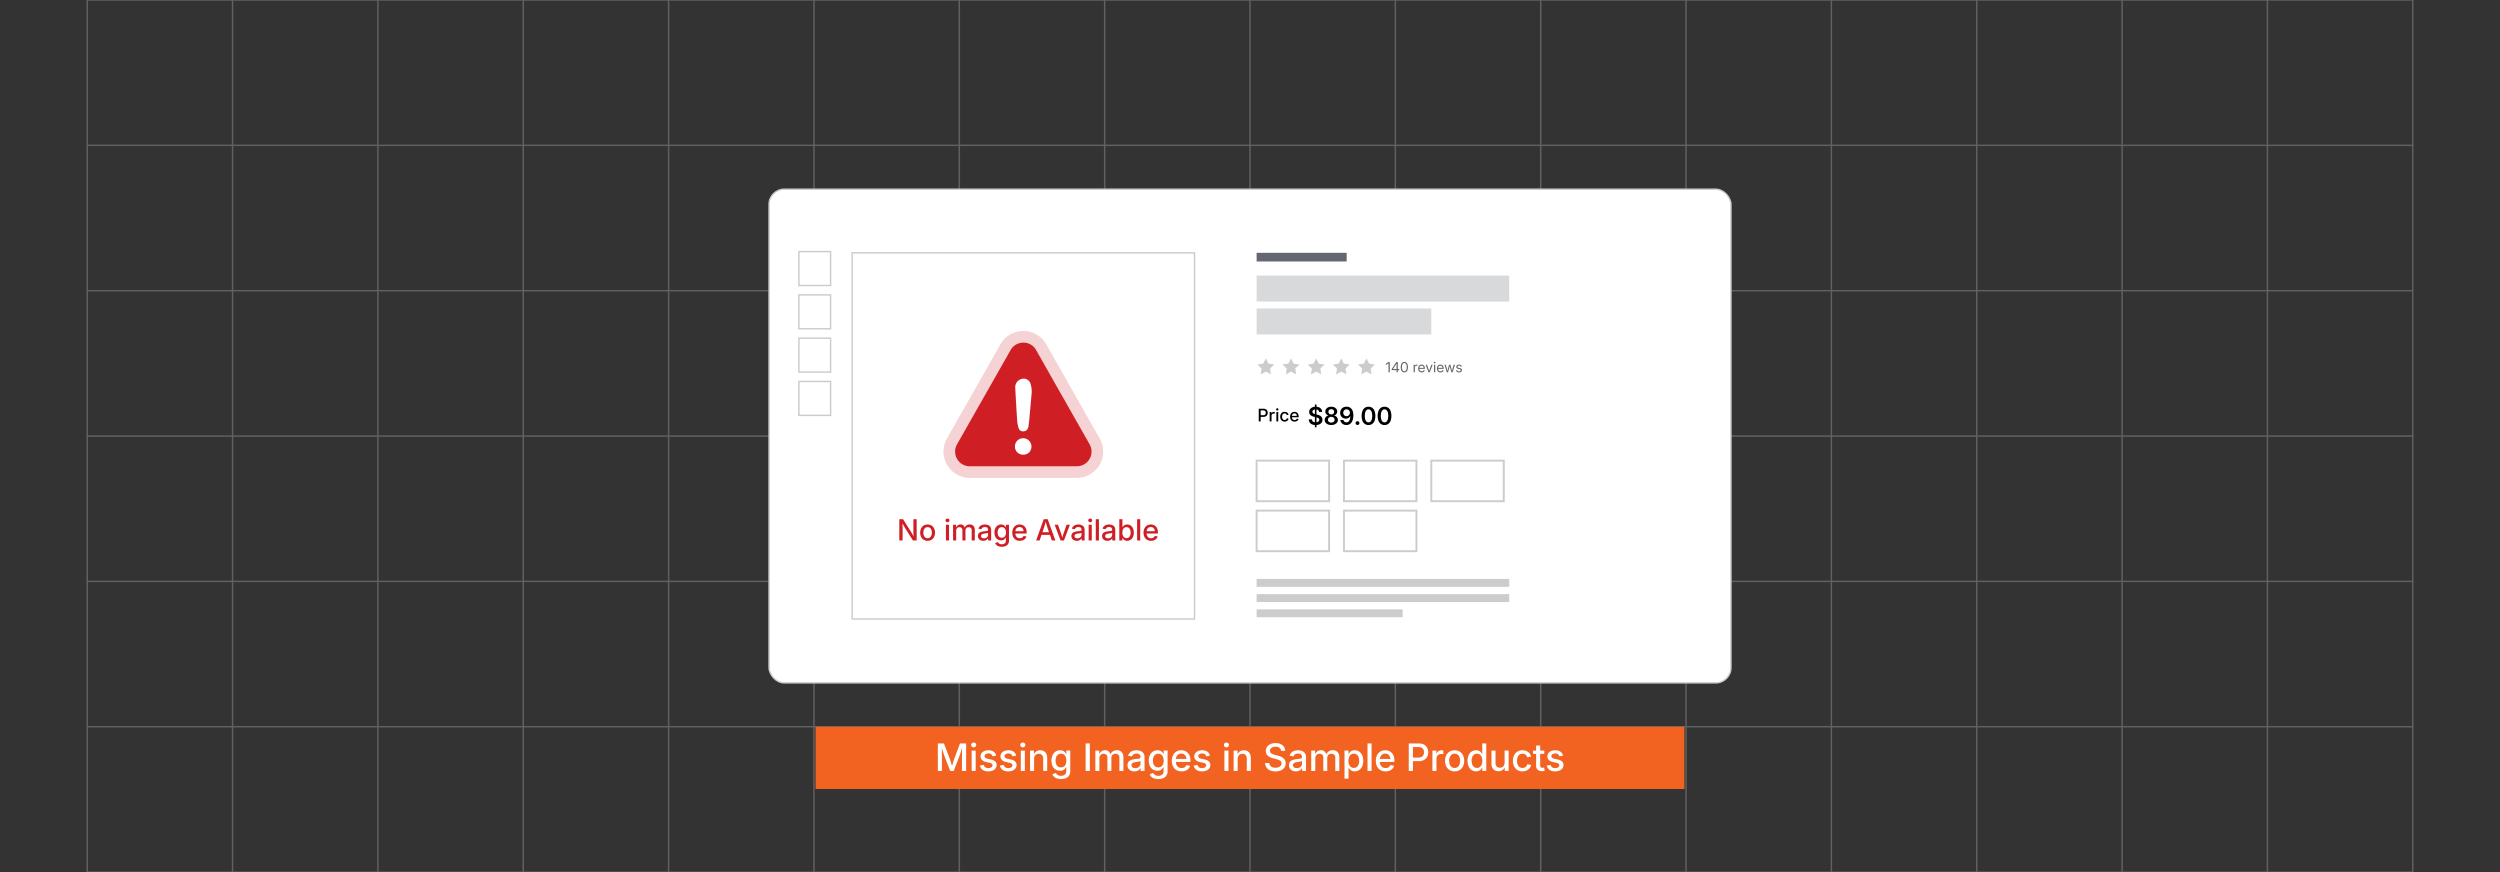 <svg id="Layer_1" data-name="Layer 1" xmlns="http://www.w3.org/2000/svg" viewBox="0 0 860 300"><rect x="0" y="0" width="860" height="300" fill="#333333" stroke="none"/><g opacity="0.3"><polyline points="30 300 30 250 30 200 30 150 30 100 30 50 30 0" fill="none" stroke="#ccc" stroke-linecap="round" stroke-miterlimit="10" stroke-width="0.5"/><polyline points="80 0 80 50 80 100 80 150 80 200 80 250 80 300" fill="none" stroke="#ccc" stroke-linecap="round" stroke-miterlimit="10" stroke-width="0.5"/><polyline points="130 0 130 50 130 100 130 150 130 200 130 250 130 300" fill="none" stroke="#ccc" stroke-linecap="round" stroke-miterlimit="10" stroke-width="0.5"/><polyline points="180 0 180 50 180 100 180 150 180 200 180 250 180 300" fill="none" stroke="#ccc" stroke-linecap="round" stroke-miterlimit="10" stroke-width="0.5"/><polyline points="230 0 230 50 230 100 230 150 230 200 230 250 230 300" fill="none" stroke="#ccc" stroke-linecap="round" stroke-miterlimit="10" stroke-width="0.5"/><polyline points="280 0 280 50 280 100 280 150 280 200 280 250 280 300" fill="none" stroke="#ccc" stroke-linecap="round" stroke-miterlimit="10" stroke-width="0.5"/><polyline points="330 0 330 50 330 100 330 150 330 200 330 250 330 300" fill="none" stroke="#ccc" stroke-linecap="round" stroke-miterlimit="10" stroke-width="0.5"/><polyline points="380 0 380 50 380 100 380 150 380 200 380 250 380 300" fill="none" stroke="#ccc" stroke-linecap="round" stroke-miterlimit="10" stroke-width="0.5"/><polyline points="430 0 430 50 430 100 430 150 430 200 430 250 430 300" fill="none" stroke="#ccc" stroke-linecap="round" stroke-miterlimit="10" stroke-width="0.5"/><polyline points="480 0 480 50 480 100 480 150 480 200 480 250 480 300" fill="none" stroke="#ccc" stroke-linecap="round" stroke-miterlimit="10" stroke-width="0.5"/><polyline points="530 0 530 50 530 100 530 150 530 200 530 250 530 300" fill="none" stroke="#ccc" stroke-linecap="round" stroke-miterlimit="10" stroke-width="0.5"/><polyline points="580 0 580 50 580 100 580 150 580 200 580 250 580 300" fill="none" stroke="#ccc" stroke-linecap="round" stroke-miterlimit="10" stroke-width="0.5"/><polyline points="630 0 630 50 630 100 630 150 630 200 630 250 630 300" fill="none" stroke="#ccc" stroke-linecap="round" stroke-miterlimit="10" stroke-width="0.5"/><polyline points="680 0 680 50 680 100 680 150 680 200 680 250 680 300" fill="none" stroke="#ccc" stroke-linecap="round" stroke-miterlimit="10" stroke-width="0.5"/><polyline points="730 0 730 50 730 100 730 150 730 200 730 250 730 300" fill="none" stroke="#ccc" stroke-linecap="round" stroke-miterlimit="10" stroke-width="0.5"/><polyline points="780 0 780 50 780 100 780 150 780 200 780 250 780 300" fill="none" stroke="#ccc" stroke-linecap="round" stroke-miterlimit="10" stroke-width="0.5"/><polyline points="830 300 830 250 830 200 830 150 830 100 830 50 830 0" fill="none" stroke="#ccc" stroke-linecap="round" stroke-miterlimit="10" stroke-width="0.5"/><polyline points="830 300 780 300 730 300 680 300 630 300 580 300 530 300 480 300 430 300 380 300 330 300 280 300 230 300 180 300 130 300 80 300 30 300" fill="none" stroke="#ccc" stroke-linecap="round" stroke-miterlimit="10" stroke-width="0.5"/><polyline points="30 250 80 250 130 250 180 250 230 250 280 250 330 250 380 250 430 250 480 250 530 250 580 250 630 250 680 250 730 250 780 250 830 250" fill="none" stroke="#ccc" stroke-linecap="round" stroke-miterlimit="10" stroke-width="0.5"/><polyline points="30 200 80 200 130 200 180 200 230 200 280 200 330 200 380 200 430 200 480 200 530 200 580 200 630 200 680 200 730 200 780 200 830 200" fill="none" stroke="#ccc" stroke-linecap="round" stroke-miterlimit="10" stroke-width="0.5"/><polyline points="30 150 80 150 130 150 180 150 230 150 280 150 330 150 380 150 430 150 480 150 530 150 580 150 630 150 680 150 730 150 780 150 830 150" fill="none" stroke="#ccc" stroke-linecap="round" stroke-miterlimit="10" stroke-width="0.5"/><polyline points="30 100 80 100 130 100 180 100 230 100 280 100 330 100 380 100 430 100 480 100 530 100 580 100 630 100 680 100 730 100 780 100 830 100" fill="none" stroke="#ccc" stroke-linecap="round" stroke-miterlimit="10" stroke-width="0.5"/><polyline points="30 50 80 50 130 50 180 50 230 50 280 50 330 50 380 50 430 50 480 50 530 50 580 50 630 50 680 50 730 50 780 50 830 50" fill="none" stroke="#ccc" stroke-linecap="round" stroke-miterlimit="10" stroke-width="0.5"/><polyline points="830 0 780 0 730 0 680 0 630 0 580 0 530 0 480 0 430 0 380 0 330 0 280 0 230 0 180 0 130 0 80 0 30 0" fill="none" stroke="#ccc" stroke-linecap="round" stroke-miterlimit="10" stroke-width="0.5"/></g><rect x="264.555" y="65.086" width="330.89" height="169.829" rx="5.259" fill="#fff" stroke="#ccc" stroke-miterlimit="10" stroke-width="0.5"/><rect x="293.128" y="86.971" width="117.787" height="125.957" fill="#fff" stroke="#ccc" stroke-miterlimit="10" stroke-width="0.5"/><rect x="274.819" y="86.545" width="10.904" height="11.661" fill="#fff" stroke="#ccc" stroke-miterlimit="10" stroke-width="0.5"/><rect x="274.819" y="101.439" width="10.904" height="11.661" fill="#fff" stroke="#ccc" stroke-miterlimit="10" stroke-width="0.5"/><rect x="274.819" y="116.332" width="10.904" height="11.661" fill="#fff" stroke="#ccc" stroke-miterlimit="10" stroke-width="0.5"/><rect x="274.819" y="131.226" width="10.904" height="11.661" fill="#fff" stroke="#ccc" stroke-miterlimit="10" stroke-width="0.5"/><rect x="432.277" y="86.971" width="30.979" height="2.979" fill="#636772"/><rect x="432.277" y="94.8" width="86.894" height="8.936" fill="#d8d9db"/><rect x="432.277" y="199.141" width="86.894" height="2.723" fill="#ccc"/><rect x="432.277" y="204.375" width="86.894" height="2.723" fill="#ccc"/><rect x="432.277" y="209.609" width="50.213" height="2.723" fill="#ccc"/><rect x="432.277" y="158.46" width="24.936" height="13.957" fill="#fff" stroke="#ccc" stroke-miterlimit="10" stroke-width="0.669"/><rect x="432.277" y="175.651" width="24.936" height="13.957" fill="#fff" stroke="#ccc" stroke-miterlimit="10" stroke-width="0.669"/><rect x="462.319" y="158.46" width="24.936" height="13.957" fill="#fff" stroke="#ccc" stroke-miterlimit="10" stroke-width="0.669"/><rect x="462.319" y="175.651" width="24.936" height="13.957" fill="#fff" stroke="#ccc" stroke-miterlimit="10" stroke-width="0.669"/><rect x="492.362" y="158.46" width="24.936" height="13.957" fill="#fff" stroke="#ccc" stroke-miterlimit="10" stroke-width="0.669"/><rect x="432.277" y="106.119" width="60.085" height="8.936" fill="#d8d9db"/><polygon points="435.447 123.268 436.344 125.086 438.35 125.377 436.898 126.792 437.241 128.79 435.447 127.846 433.653 128.79 433.995 126.792 432.544 125.377 434.55 125.086 435.447 123.268" fill="#ccc"/><polygon points="444.096 123.268 444.993 125.086 446.998 125.377 445.547 126.792 445.89 128.79 444.096 127.846 442.302 128.79 442.644 126.792 441.193 125.377 443.199 125.086 444.096 123.268" fill="#ccc"/><polygon points="452.745 123.268 453.642 125.086 455.647 125.377 454.196 126.792 454.539 128.79 452.745 127.846 450.951 128.79 451.293 126.792 449.842 125.377 451.848 125.086 452.745 123.268" fill="#ccc"/><polygon points="461.394 123.268 462.291 125.086 464.296 125.377 462.845 126.792 463.188 128.79 461.394 127.846 459.6 128.79 459.942 126.792 458.491 125.377 460.497 125.086 461.394 123.268" fill="#ccc"/><polygon points="470.043 123.268 470.94 125.086 472.945 125.377 471.494 126.792 471.837 128.79 470.043 127.846 468.249 128.79 468.591 126.792 467.14 125.377 469.146 125.086 470.043 123.268" fill="#ccc"/><path d="M433.007,144.962v-4.369h1.578a1.742,1.742,0,0,1,.835.182,1.22,1.22,0,0,1,.509.5,1.607,1.607,0,0,1-.001,1.448,1.228,1.228,0,0,1-.512.501,1.736,1.736,0,0,1-.84.184h-1.111v-.568h1.059a1.076,1.076,0,0,0,.514-.107.679.679,0,0,0,.298-.297.956.956,0,0,0,.097-.438.934.934,0,0,0-.097-.434.678.678,0,0,0-.299-.293,1.11,1.11,0,0,0-.516-.105h-.845v3.797Z"/><path d="M436.769,144.962v-3.237h.619v.519h.029a.803.803,0,0,1,.307-.413.863.863,0,0,1,.505-.149c.043,0,.09.002.14.004.05.004.092.007.125.011v.607c-.024-.006-.068-.012-.134-.02a1.729,1.729,0,0,0-.204-.012.794.794,0,0,0-.381.09.668.668,0,0,0-.267.257.758.758,0,0,0-.097.389v1.956Z"/><path d="M439.391,141.218a.396.396,0,0,1-.285-.113.363.363,0,0,1-.117-.272.359.359,0,0,1,.117-.272.425.425,0,0,1,.569,0,.36.36,0,0,1,.117.272.364.364,0,0,1-.117.272A.395.395,0,0,1,439.391,141.218Zm-.323,3.744v-3.237h.643v3.237Z"/><path d="M441.902,145.028a1.492,1.492,0,0,1-.796-.209,1.422,1.422,0,0,1-.53-.586,2.133,2.133,0,0,1,0-1.758,1.409,1.409,0,0,1,.53-.588,1.484,1.484,0,0,1,.796-.21,1.627,1.627,0,0,1,.487.069,1.323,1.323,0,0,1,.406.199,1.179,1.179,0,0,1,.302.316,1.276,1.276,0,0,1,.174.418l-.612.114a.753.753,0,0,0-.096-.235.72.72,0,0,0-.161-.182.697.697,0,0,0-.22-.117.873.873,0,0,0-.274-.041.762.762,0,0,0-.483.151.909.909,0,0,0-.29.407,1.636,1.636,0,0,0-.097.579,1.595,1.595,0,0,0,.097.571.899.899,0,0,0,.289.406.754.754,0,0,0,.484.151.902.902,0,0,0,.279-.042.701.701,0,0,0,.221-.121.682.682,0,0,0,.161-.188.858.858,0,0,0,.099-.242l.609.111a1.222,1.222,0,0,1-.173.426,1.266,1.266,0,0,1-.303.322,1.337,1.337,0,0,1-.408.205A1.649,1.649,0,0,1,441.902,145.028Z"/><path d="M445.339,145.028a1.573,1.573,0,0,1-.826-.207,1.383,1.383,0,0,1-.532-.584,1.951,1.951,0,0,1-.187-.877,1.981,1.981,0,0,1,.185-.875,1.395,1.395,0,0,1,1.308-.808,1.592,1.592,0,0,1,.556.097,1.312,1.312,0,0,1,.467.297,1.413,1.413,0,0,1,.32.511,2.072,2.072,0,0,1,.118.734v.218h-2.613v-.481h2.281l-.293.155a1.35,1.35,0,0,0-.096-.523.778.778,0,0,0-.281-.353.792.792,0,0,0-.456-.125.806.806,0,0,0-.461.129.836.836,0,0,0-.295.342,1.097,1.097,0,0,0-.102.478v.314a1.261,1.261,0,0,0,.112.557.811.811,0,0,0,.32.353.94.94,0,0,0,.481.121.953.953,0,0,0,.335-.055.658.658,0,0,0,.413-.417l.605.111a1.108,1.108,0,0,1-.262.464,1.254,1.254,0,0,1-.468.312A1.687,1.687,0,0,1,445.339,145.028Z"/><path d="M478.08,124.552v3.514h-.435v-3.094h-.018l-.857.62V125.12l.79-.568Z" fill="#666"/><path d="M478.735,127.321V126.96l1.568-2.408h.269v.543h-.175l-1.184,1.812v.025h2.12v.39Zm1.683.744v-.852l.002-.172v-2.49h.423v3.514Z" fill="#666"/><path d="M483.091,128.115a1.06,1.06,0,0,1-.668-.214,1.346,1.346,0,0,1-.426-.619,3.253,3.253,0,0,1,0-1.943,1.357,1.357,0,0,1,.427-.619,1.137,1.137,0,0,1,1.336,0,1.342,1.342,0,0,1,.427.619,3.274,3.274,0,0,1,0,1.943,1.336,1.336,0,0,1-.424.619A1.069,1.069,0,0,1,483.091,128.115Zm0-.39a.628.628,0,0,0,.442-.168,1.063,1.063,0,0,0,.279-.484,2.627,2.627,0,0,0,.097-.762,2.658,2.658,0,0,0-.097-.767,1.075,1.075,0,0,0-.279-.487.662.662,0,0,0-.884.002,1.077,1.077,0,0,0-.28.486,3.067,3.067,0,0,0,0,1.527,1.065,1.065,0,0,0,.28.484A.626.626,0,0,0,483.091,127.725Z" fill="#666"/><path d="M486.287,128.065v-2.603h.403v.401h.024a.646.646,0,0,1,.252-.318.718.718,0,0,1,.413-.12c.033,0,.069,0,.11.002l.095.005v.422c-.013-.003-.044-.008-.093-.015a1.363,1.363,0,0,0-.159-.009.683.683,0,0,0-.32.075.559.559,0,0,0-.224.213.615.615,0,0,0-.081.322v1.625Z" fill="#666"/><path d="M489.062,128.122a1.21,1.21,0,0,1-.65-.17,1.111,1.111,0,0,1-.42-.471,1.589,1.589,0,0,1-.146-.701,1.633,1.633,0,0,1,.145-.705,1.138,1.138,0,0,1,.41-.478,1.105,1.105,0,0,1,.617-.172,1.238,1.238,0,0,1,.427.074,1.002,1.002,0,0,1,.367.233,1.121,1.121,0,0,1,.258.409,1.697,1.697,0,0,1,.094.597v.163h-2.047v-.354h1.818l-.191.128a1.16,1.16,0,0,0-.083-.455.694.694,0,0,0-.246-.31.68.68,0,0,0-.396-.112.706.706,0,0,0-.402.113.738.738,0,0,0-.259.301.946.946,0,0,0-.089.411v.223a1.117,1.117,0,0,0,.098.488.702.702,0,0,0,.278.309.819.819,0,0,0,.421.105.841.841,0,0,0,.289-.047.6.6,0,0,0,.22-.139.589.589,0,0,0,.14-.227l.408.09a.91.91,0,0,1-.205.363,1.001,1.001,0,0,1-.364.246A1.301,1.301,0,0,1,489.062,128.122Z" fill="#666"/><path d="M491.399,128.065l-.995-2.603h.458l.557,1.535q.085.228.146.457c.04.151.083.299.127.441h-.142q.066-.214.129-.441c.041-.152.09-.305.144-.457l.555-1.535h.455l-.995,2.603Z" fill="#666"/><path d="M493.516,125.018a.284.284,0,0,1-.204-.082.271.271,0,0,1,0-.396.287.287,0,0,1,.204-.081.292.292,0,0,1,.206.081.271.271,0,0,1,0,.396A.288.288,0,0,1,493.516,125.018Zm-.21,3.047v-2.603h.42v2.603Z" fill="#666"/><path d="M495.527,128.122a1.21,1.21,0,0,1-.65-.17,1.111,1.111,0,0,1-.42-.471,1.591,1.591,0,0,1-.146-.701,1.633,1.633,0,0,1,.146-.705,1.137,1.137,0,0,1,.41-.478,1.105,1.105,0,0,1,.617-.172,1.239,1.239,0,0,1,.427.074,1.002,1.002,0,0,1,.367.233,1.121,1.121,0,0,1,.258.409,1.697,1.697,0,0,1,.094.597v.163H494.582v-.354H496.4l-.191.128a1.162,1.162,0,0,0-.083-.455.694.694,0,0,0-.246-.31.681.681,0,0,0-.397-.112.705.705,0,0,0-.402.113.738.738,0,0,0-.259.301.944.944,0,0,0-.089.411v.223a1.115,1.115,0,0,0,.098.488.702.702,0,0,0,.278.309.819.819,0,0,0,.421.105.841.841,0,0,0,.289-.047.601.601,0,0,0,.22-.139.588.588,0,0,0,.14-.227l.408.09a.909.909,0,0,1-.205.363,1.001,1.001,0,0,1-.364.246A1.301,1.301,0,0,1,495.527,128.122Z" fill="#666"/><path d="M497.699,128.065l-.795-2.603h.443l.321,1.137q.066.24.14.532t.145.64h-.068q.07-.337.143-.628t.141-.544l.316-1.137h.441l.311,1.137q.066.246.138.537c.048.193.095.406.141.635h-.073q.075-.341.148-.631t.144-.541l.321-1.137h.443l-.795,2.603h-.422l-.338-1.179c-.034-.12-.067-.241-.1-.364s-.064-.25-.096-.379-.064-.26-.097-.391h.099c-.031.13-.064.26-.096.39s-.065.257-.097.381-.065.245-.1.363l-.34,1.179Z" fill="#666"/><path d="M501.888,128.122a1.353,1.353,0,0,1-.481-.081.848.848,0,0,1-.349-.241.807.807,0,0,1-.177-.397l.4-.076a.508.508,0,0,0,.204.324.691.691,0,0,0,.397.105.721.721,0,0,0,.433-.117.336.336,0,0,0,.162-.279.299.299,0,0,0-.098-.227.624.624,0,0,0-.287-.131l-.432-.104a1.064,1.064,0,0,1-.53-.261.621.621,0,0,1-.175-.453.653.653,0,0,1,.124-.396.827.827,0,0,1,.341-.269,1.205,1.205,0,0,1,.495-.096,1.142,1.142,0,0,1,.462.084.797.797,0,0,1,.312.236.887.887,0,0,1,.167.35l-.385.077a.577.577,0,0,0-.173-.273.551.551,0,0,0-.381-.119.655.655,0,0,0-.389.109.324.324,0,0,0-.152.273.285.285,0,0,0,.106.232.805.805,0,0,0,.325.14l.399.095a1.071,1.071,0,0,1,.529.26.618.618,0,0,1,.171.447.668.668,0,0,1-.13.408.857.857,0,0,1-.359.277A1.33,1.33,0,0,1,501.888,128.122Z" fill="#666"/><path d="M452.601,146.215a3.141,3.141,0,0,1-1.25-.229,1.845,1.845,0,0,1-.824-.661,1.948,1.948,0,0,1-.315-1.051h1.077a1.027,1.027,0,0,0,.195.557,1.048,1.048,0,0,0,.461.338,1.784,1.784,0,0,0,.651.112,1.761,1.761,0,0,0,.643-.108,1.019,1.019,0,0,0,.436-.311.732.732,0,0,0,.158-.465.581.581,0,0,0-.133-.391,1.07,1.07,0,0,0-.383-.268,3.671,3.671,0,0,0-.599-.197l-.686-.173a2.732,2.732,0,0,1-1.233-.6,1.373,1.373,0,0,1-.432-1.053,1.595,1.595,0,0,1,.29-.95,1.899,1.899,0,0,1,.798-.633,2.793,2.793,0,0,1,1.153-.227,2.724,2.724,0,0,1,1.155.229,1.857,1.857,0,0,1,.772.635,1.693,1.693,0,0,1,.292.942h-1.057a.865.865,0,0,0-.355-.645,1.351,1.351,0,0,0-.82-.231,1.514,1.514,0,0,0-.594.106.924.924,0,0,0-.391.29.683.683,0,0,0-.138.422.574.574,0,0,0,.147.406,1.099,1.099,0,0,0,.391.264,3.273,3.273,0,0,0,.522.169l.584.147a4.143,4.143,0,0,1,.696.227,2.259,2.259,0,0,1,.578.35,1.446,1.446,0,0,1,.534,1.172,1.669,1.669,0,0,1-.277.958,1.805,1.805,0,0,1-.798.639A3.098,3.098,0,0,1,452.601,146.215Zm-.279.768V139.13h.547v7.854Z"/><path d="M457.958,146.207a2.895,2.895,0,0,1-1.176-.225,1.954,1.954,0,0,1-.8-.612,1.449,1.449,0,0,1-.29-.891,1.51,1.51,0,0,1,.173-.717,1.564,1.564,0,0,1,.469-.543,1.5,1.5,0,0,1,.67-.273v-.029a1.321,1.321,0,0,1-.789-.48,1.381,1.381,0,0,1-.3-.885,1.424,1.424,0,0,1,.263-.847,1.792,1.792,0,0,1,.724-.584,2.702,2.702,0,0,1,2.107,0,1.798,1.798,0,0,1,.728.584,1.419,1.419,0,0,1,.266.847,1.373,1.373,0,0,1-.303.885,1.328,1.328,0,0,1-.787.48v.029a1.498,1.498,0,0,1,.668.275,1.584,1.584,0,0,1,.471.543,1.496,1.496,0,0,1,.173.715,1.448,1.448,0,0,1-.29.891,1.947,1.947,0,0,1-.802.612A2.898,2.898,0,0,1,457.958,146.207Zm0-.843a1.393,1.393,0,0,0,.603-.122.942.942,0,0,0,.399-.337.894.894,0,0,0,.143-.504.931.931,0,0,0-.148-.519,1.016,1.016,0,0,0-.407-.358,1.413,1.413,0,0,0-1.18,0,1.02,1.02,0,0,0-.407.356.93.93,0,0,0-.148.521.894.894,0,0,0,.143.504.948.948,0,0,0,.399.337A1.408,1.408,0,0,0,457.958,145.364Zm0-2.805a1.088,1.088,0,0,0,.504-.113.868.868,0,0,0,.348-.318.878.878,0,0,0,.127-.473.87.87,0,0,0-.123-.467.836.836,0,0,0-.346-.311,1.232,1.232,0,0,0-1.024,0,.824.824,0,0,0-.344.311.877.877,0,0,0-.121.467.893.893,0,0,0,.123.471.859.859,0,0,0,.346.318A1.09,1.09,0,0,0,457.958,142.559Z"/><path d="M463.156,146.211a2.225,2.225,0,0,1-1.022-.227,1.917,1.917,0,0,1-1.059-1.513h1.069a1.057,1.057,0,0,0,.341.584.998.998,0,0,0,.671.222,1.089,1.089,0,0,0,.733-.255,1.562,1.562,0,0,0,.452-.722,3.524,3.524,0,0,0,.154-1.108h-.032a1.556,1.556,0,0,1-.379.439,1.704,1.704,0,0,1-.52.281,1.998,1.998,0,0,1-1.603-.16,1.869,1.869,0,0,1-.691-.714,2.237,2.237,0,0,1,.027-2.117,1.983,1.983,0,0,1,.776-.752,2.292,2.292,0,0,1,1.155-.266,2.376,2.376,0,0,1,.878.164,2.014,2.014,0,0,1,.742.515,2.47,2.47,0,0,1,.515.915,4.386,4.386,0,0,1,.188,1.379,5.451,5.451,0,0,1-.164,1.398,3.211,3.211,0,0,1-.475,1.051,2.085,2.085,0,0,1-.755.659A2.172,2.172,0,0,1,463.156,146.211Zm.058-3.047a1.127,1.127,0,0,0,.822-.35,1.244,1.244,0,0,0,.246-.378,1.156,1.156,0,0,0,.091-.457,1.185,1.185,0,0,0-.558-1.02,1.085,1.085,0,0,0-.586-.16,1.116,1.116,0,0,0-.997.584,1.295,1.295,0,0,0-.004,1.2,1.108,1.108,0,0,0,.403.424A1.094,1.094,0,0,0,463.214,143.164Z"/><path d="M466.981,146.19a.638.638,0,0,1-.467-.189.654.654,0,0,1,0-.925.665.665,0,0,1,.93,0,.657.657,0,0,1,0,.925A.636.636,0,0,1,466.981,146.19Z"/><path d="M470.767,146.207a2.148,2.148,0,0,1-1.272-.374,2.347,2.347,0,0,1-.81-1.078,5.206,5.206,0,0,1,.002-3.388,2.387,2.387,0,0,1,.81-1.081,2.316,2.316,0,0,1,2.539,0,2.375,2.375,0,0,1,.81,1.081,5.252,5.252,0,0,1,.002,3.386,2.335,2.335,0,0,1-.809,1.08A2.146,2.146,0,0,1,470.767,146.207Zm0-.917a.983.983,0,0,0,.69-.264,1.661,1.661,0,0,0,.435-.761,4.922,4.922,0,0,0,0-2.415,1.69,1.69,0,0,0-.435-.766,1.032,1.032,0,0,0-1.38,0,1.687,1.687,0,0,0-.434.766,4.955,4.955,0,0,0-.002,2.415,1.642,1.642,0,0,0,.434.761A.983.983,0,0,0,470.767,145.29Z"/><path d="M476.28,146.207a2.148,2.148,0,0,1-1.272-.374,2.347,2.347,0,0,1-.81-1.078,5.207,5.207,0,0,1,.002-3.388,2.387,2.387,0,0,1,.81-1.081,2.316,2.316,0,0,1,2.539,0,2.374,2.374,0,0,1,.811,1.081,5.253,5.253,0,0,1,.002,3.386,2.334,2.334,0,0,1-.809,1.08A2.146,2.146,0,0,1,476.28,146.207Zm0-.917a.983.983,0,0,0,.689-.264,1.66,1.66,0,0,0,.436-.761,4.922,4.922,0,0,0,0-2.415,1.689,1.689,0,0,0-.436-.766,1.032,1.032,0,0,0-1.38,0,1.689,1.689,0,0,0-.434.766,4.956,4.956,0,0,0-.002,2.415,1.641,1.641,0,0,0,.434.761A.983.983,0,0,0,476.28,145.29Z"/><path d="M309.366,185.927v-7.32h1.277l2.761,4.373c.088.134.189.299.3.493s.23.413.356.653.25.497.371.769l-.133.054q-.034-.388-.056-.791t-.03-.757c-.005-.235-.007-.431-.007-.584v-4.211h1.125v7.32h-1.282l-2.476-3.91q-.177-.29-.366-.609t-.423-.742q-.233-.422-.552-1.007l.172-.049q.029.545.049,1.012c.013.311.024.585.032.822s.012.427.012.568v3.915Z" fill="#cf1f25"/><path d="M319.093,186.04a2.504,2.504,0,0,1-1.338-.352,2.375,2.375,0,0,1-.89-.982,3.235,3.235,0,0,1-.316-1.467,3.271,3.271,0,0,1,.316-1.478,2.371,2.371,0,0,1,.89-.985,2.74,2.74,0,0,1,2.682,0,2.37,2.37,0,0,1,.889.985,3.264,3.264,0,0,1,.317,1.478,3.228,3.228,0,0,1-.317,1.467,2.374,2.374,0,0,1-.889.982A2.515,2.515,0,0,1,319.093,186.04Zm0-.909a1.288,1.288,0,0,0,.813-.253,1.523,1.523,0,0,0,.489-.683,2.926,2.926,0,0,0,0-1.921,1.532,1.532,0,0,0-.489-.685,1.284,1.284,0,0,0-.813-.256,1.261,1.261,0,0,0-.808.256,1.55,1.55,0,0,0-.484.685,2.926,2.926,0,0,0,0,1.921,1.54,1.54,0,0,0,.484.683A1.265,1.265,0,0,0,319.093,185.131Z" fill="#cf1f25"/><path d="M325.937,179.653a.663.663,0,0,1-.476-.189.608.608,0,0,1-.196-.454.599.599,0,0,1,.196-.455.71.71,0,0,1,.953,0,.598.598,0,0,1,.197.455.607.607,0,0,1-.197.454A.662.662,0,0,1,325.937,179.653Zm-.54,6.274v-5.424h1.076v5.424Z" fill="#cf1f25"/><path d="M327.858,185.927v-5.424h1.026l.02,1.233h-.084a1.913,1.913,0,0,1,.368-.744,1.603,1.603,0,0,1,.575-.44,1.675,1.675,0,0,1,.688-.147,1.357,1.357,0,0,1,.978.366,1.817,1.817,0,0,1,.506.995h-.142a1.778,1.778,0,0,1,.368-.732,1.737,1.737,0,0,1,.631-.466,1.98,1.98,0,0,1,.803-.163,1.834,1.834,0,0,1,.877.212,1.534,1.534,0,0,1,.626.629,2.13,2.13,0,0,1,.231,1.041v3.641h-1.071v-3.532a.966.966,0,0,0-.307-.801,1.13,1.13,0,0,0-.729-.246,1.162,1.162,0,0,0-.587.143.972.972,0,0,0-.38.396,1.238,1.238,0,0,0-.133.582v3.459h-1.056V182.32a.924.924,0,0,0-.283-.707,1.016,1.016,0,0,0-.725-.266,1.146,1.146,0,0,0-.558.141,1.037,1.037,0,0,0-.413.412,1.354,1.354,0,0,0-.155.676v3.351Z" fill="#cf1f25"/><path d="M338.263,186.04a2.251,2.251,0,0,1-.939-.19,1.525,1.525,0,0,1-.661-.558,1.605,1.605,0,0,1-.243-.904,1.45,1.45,0,0,1,.179-.759,1.313,1.313,0,0,1,.479-.469,2.471,2.471,0,0,1,.676-.261,6.593,6.593,0,0,1,.768-.133q.486-.059.784-.098a1.199,1.199,0,0,0,.438-.123.295.295,0,0,0,.14-.275v-.029a1.021,1.021,0,0,0-.118-.509.781.781,0,0,0-.354-.321,1.336,1.336,0,0,0-.58-.113,1.52,1.52,0,0,0-.604.11,1.205,1.205,0,0,0-.415.285,1.012,1.012,0,0,0-.223.371l-1.017-.201a1.847,1.847,0,0,1,.484-.814,2.109,2.109,0,0,1,.789-.472,3.018,3.018,0,0,1,.978-.154,3.24,3.24,0,0,1,.739.088,2.132,2.132,0,0,1,.693.3,1.525,1.525,0,0,1,.508.575,1.943,1.943,0,0,1,.192.913v3.626h-1.042V185.18H339.87a1.522,1.522,0,0,1-.314.408,1.627,1.627,0,0,1-.525.324A2.069,2.069,0,0,1,338.263,186.04Zm.236-.86a1.53,1.53,0,0,0,.756-.172,1.197,1.197,0,0,0,.472-.452,1.172,1.172,0,0,0,.162-.599v-.683a.504.504,0,0,1-.211.099c-.105.029-.225.057-.359.081s-.267.046-.398.064-.246.034-.344.047a2.66,2.66,0,0,0-.548.131.954.954,0,0,0-.403.26.653.653,0,0,0-.15.449.686.686,0,0,0,.13.428.796.796,0,0,0,.361.261A1.487,1.487,0,0,0,338.499,185.18Z" fill="#cf1f25"/><path d="M344.635,188.089a3.307,3.307,0,0,1-1.108-.168,2.098,2.098,0,0,1-.771-.459,1.724,1.724,0,0,1-.435-.661l.929-.334a1.564,1.564,0,0,0,.26.352,1.31,1.31,0,0,0,.438.29,1.742,1.742,0,0,0,.683.115,1.574,1.574,0,0,0,1.012-.307,1.128,1.128,0,0,0,.383-.936v-1.012h-.074a2.377,2.377,0,0,1-.307.415,1.508,1.508,0,0,1-.498.352,1.863,1.863,0,0,1-.776.142,2.212,2.212,0,0,1-1.167-.314,2.168,2.168,0,0,1-.815-.911,3.246,3.246,0,0,1-.297-1.457,3.393,3.393,0,0,1,.297-1.476,2.289,2.289,0,0,1,.815-.958,2.119,2.119,0,0,1,1.177-.336,1.782,1.782,0,0,1,.784.152,1.617,1.617,0,0,1,.508.373,2.449,2.449,0,0,1,.31.423h.059v-.87h1.046v5.473a2.056,2.056,0,0,1-.324,1.199,1.921,1.921,0,0,1-.879.691A3.328,3.328,0,0,1,344.635,188.089Zm-.02-3.11a1.278,1.278,0,0,0,1.263-.835,2.509,2.509,0,0,0,.167-.963,2.554,2.554,0,0,0-.167-.963,1.455,1.455,0,0,0-.486-.646,1.408,1.408,0,0,0-1.56.005,1.466,1.466,0,0,0-.486.653,2.567,2.567,0,0,0-.165.951,2.481,2.481,0,0,0,.167.953,1.377,1.377,0,0,0,.486.624A1.339,1.339,0,0,0,344.615,184.978Z" fill="#cf1f25"/><path d="M350.815,186.04a2.638,2.638,0,0,1-1.385-.349,2.316,2.316,0,0,1-.892-.979,3.263,3.263,0,0,1-.311-1.469,3.313,3.313,0,0,1,.309-1.466,2.336,2.336,0,0,1,2.192-1.353,2.661,2.661,0,0,1,.931.162,2.17,2.17,0,0,1,.781.498,2.352,2.352,0,0,1,.538.855,3.473,3.473,0,0,1,.196,1.23v.363h-4.377v-.806h3.822l-.491.261a2.252,2.252,0,0,0-.16-.877,1.308,1.308,0,0,0-.472-.593,1.332,1.332,0,0,0-.764-.211,1.36,1.36,0,0,0-.774.216,1.421,1.421,0,0,0-.494.575,1.827,1.827,0,0,0-.172.801v.525a2.115,2.115,0,0,0,.189.934,1.354,1.354,0,0,0,.536.592,1.555,1.555,0,0,0,.808.204,1.635,1.635,0,0,0,.56-.091,1.144,1.144,0,0,0,.427-.268,1.116,1.116,0,0,0,.266-.433l1.012.186a1.85,1.85,0,0,1-.437.779,2.134,2.134,0,0,1-.784.523A2.837,2.837,0,0,1,350.815,186.04Z" fill="#cf1f25"/><path d="M356.426,185.927l2.618-7.32h1.361l2.648,7.32h-1.204l-1.424-4.083q-.167-.505-.366-1.166t-.464-1.6h.246q-.26.943-.457,1.611t-.359,1.154l-1.395,4.083Zm1.43-1.921v-.934h3.773v.934Z" fill="#cf1f25"/><path d="M364.841,185.927l-2.053-5.424h1.154l1.076,3.061q.172.486.302.981t.263.975h-.304q.137-.48.265-.973.128-.491.295-.982l1.071-3.061h1.145l-2.053,5.424Z" fill="#cf1f25"/><path d="M370.413,186.04a2.251,2.251,0,0,1-.939-.19,1.525,1.525,0,0,1-.661-.558,1.605,1.605,0,0,1-.243-.904,1.45,1.45,0,0,1,.179-.759,1.313,1.313,0,0,1,.479-.469,2.471,2.471,0,0,1,.676-.261,6.591,6.591,0,0,1,.769-.133q.486-.059.784-.098a1.199,1.199,0,0,0,.438-.123.295.295,0,0,0,.14-.275v-.029a1.021,1.021,0,0,0-.118-.509.781.781,0,0,0-.354-.321,1.336,1.336,0,0,0-.58-.113,1.52,1.52,0,0,0-.604.11,1.205,1.205,0,0,0-.415.285,1.012,1.012,0,0,0-.223.371l-1.017-.201a1.847,1.847,0,0,1,.484-.814,2.109,2.109,0,0,1,.789-.472,3.019,3.019,0,0,1,.978-.154,3.239,3.239,0,0,1,.739.088,2.131,2.131,0,0,1,.693.3,1.525,1.525,0,0,1,.508.575,1.943,1.943,0,0,1,.192.913v3.626h-1.042V185.18h-.044a1.522,1.522,0,0,1-.314.408,1.627,1.627,0,0,1-.525.324A2.069,2.069,0,0,1,370.413,186.04Zm.236-.86a1.53,1.53,0,0,0,.756-.172,1.197,1.197,0,0,0,.472-.452,1.171,1.171,0,0,0,.162-.599v-.683a.504.504,0,0,1-.211.099c-.105.029-.225.057-.359.081s-.267.046-.398.064-.246.034-.344.047a2.661,2.661,0,0,0-.548.131.954.954,0,0,0-.403.26.653.653,0,0,0-.15.449.686.686,0,0,0,.13.428.797.797,0,0,0,.361.261A1.487,1.487,0,0,0,370.648,185.18Z" fill="#cf1f25"/><path d="M375.03,179.653a.664.664,0,0,1-.477-.189.608.608,0,0,1-.196-.454.6.6,0,0,1,.196-.455.71.71,0,0,1,.953,0,.598.598,0,0,1,.197.455.607.607,0,0,1-.197.454A.662.662,0,0,1,375.03,179.653Zm-.54,6.274v-5.424h1.076v5.424Z" fill="#cf1f25"/><path d="M378.027,178.606v7.32h-1.076v-7.32Z" fill="#cf1f25"/><path d="M380.96,186.04a2.251,2.251,0,0,1-.938-.19,1.526,1.526,0,0,1-.661-.558,1.605,1.605,0,0,1-.243-.904,1.449,1.449,0,0,1,.179-.759,1.313,1.313,0,0,1,.479-.469,2.472,2.472,0,0,1,.676-.261,6.594,6.594,0,0,1,.769-.133q.486-.059.784-.098a1.2,1.2,0,0,0,.438-.123.295.295,0,0,0,.14-.275v-.029a1.021,1.021,0,0,0-.118-.509.781.781,0,0,0-.354-.321,1.336,1.336,0,0,0-.58-.113,1.52,1.52,0,0,0-.604.11,1.206,1.206,0,0,0-.416.285,1.013,1.013,0,0,0-.223.371l-1.017-.201a1.847,1.847,0,0,1,.484-.814,2.109,2.109,0,0,1,.789-.472,3.018,3.018,0,0,1,.978-.154,3.24,3.24,0,0,1,.739.088,2.131,2.131,0,0,1,.693.3,1.524,1.524,0,0,1,.508.575,1.942,1.942,0,0,1,.192.913v3.626h-1.042V185.18h-.044a1.525,1.525,0,0,1-.315.408,1.627,1.627,0,0,1-.525.324A2.07,2.07,0,0,1,380.96,186.04Zm.236-.86a1.529,1.529,0,0,0,.756-.172,1.196,1.196,0,0,0,.472-.452,1.171,1.171,0,0,0,.162-.599v-.683a.503.503,0,0,1-.211.099c-.105.029-.225.057-.359.081s-.267.046-.398.064-.246.034-.344.047a2.658,2.658,0,0,0-.548.131.954.954,0,0,0-.403.26.653.653,0,0,0-.15.449.686.686,0,0,0,.13.428.796.796,0,0,0,.361.261A1.488,1.488,0,0,0,381.196,185.18Z" fill="#cf1f25"/><path d="M387.745,186.035a1.727,1.727,0,0,1-.773-.155,1.635,1.635,0,0,1-.506-.373,2.327,2.327,0,0,1-.307-.425h-.074v.845h-1.046v-7.32h1.076v2.756h.049a2.338,2.338,0,0,1,.299-.412,1.638,1.638,0,0,1,.501-.371,1.736,1.736,0,0,1,.781-.154,2.111,2.111,0,0,1,1.182.336,2.279,2.279,0,0,1,.808.963,3.975,3.975,0,0,1,.002,2.999,2.287,2.287,0,0,1-.806.971A2.094,2.094,0,0,1,387.745,186.035Zm-.23-.914a1.233,1.233,0,0,0,.776-.246,1.502,1.502,0,0,0,.484-.675,2.726,2.726,0,0,0,.165-.98,2.676,2.676,0,0,0-.165-.978,1.483,1.483,0,0,0-.481-.663,1.251,1.251,0,0,0-.778-.241,1.279,1.279,0,0,0-.781.236,1.448,1.448,0,0,0-.484.655,3.047,3.047,0,0,0,.003,1.982,1.483,1.483,0,0,0,.489.668A1.251,1.251,0,0,0,387.514,185.121Z" fill="#cf1f25"/><path d="M392.24,178.606v7.32h-1.076v-7.32Z" fill="#cf1f25"/><path d="M395.964,186.04a2.638,2.638,0,0,1-1.385-.349,2.316,2.316,0,0,1-.892-.979,3.263,3.263,0,0,1-.311-1.469,3.312,3.312,0,0,1,.309-1.466,2.335,2.335,0,0,1,2.191-1.353,2.662,2.662,0,0,1,.931.162,2.17,2.17,0,0,1,.781.498,2.352,2.352,0,0,1,.538.855,3.473,3.473,0,0,1,.196,1.23v.363h-4.377v-.806h3.822l-.491.261a2.25,2.25,0,0,0-.16-.877,1.307,1.307,0,0,0-.472-.593,1.332,1.332,0,0,0-.764-.211,1.36,1.36,0,0,0-.774.216,1.421,1.421,0,0,0-.494.575,1.827,1.827,0,0,0-.172.801v.525a2.113,2.113,0,0,0,.189.934,1.354,1.354,0,0,0,.536.592,1.556,1.556,0,0,0,.808.204,1.635,1.635,0,0,0,.56-.091,1.143,1.143,0,0,0,.427-.268,1.116,1.116,0,0,0,.266-.433l1.012.186a1.852,1.852,0,0,1-.437.779,2.135,2.135,0,0,1-.784.523A2.837,2.837,0,0,1,395.964,186.04Z" fill="#cf1f25"/><path d="M333.714,164.39a9.051,9.051,0,0,1-7.933-13.589q2.503-4.395,4.998-8.793l5.17-9.098q4.054-7.129,8.101-14.265a8.979,8.979,0,0,1,6.736-4.689,9.474,9.474,0,0,1,1.294-.09,8.924,8.924,0,0,1,7.797,4.552q1.457,2.531,2.889,5.077l4.472,7.883q5.479,9.653,10.962,19.302a9.053,9.053,0,0,1-7.866,13.709l-7.31.002Z" fill="#f5d2d3"/><path d="M374.724,152.659q-7.096-12.48-14.177-24.968c-1.377-2.426-2.743-4.858-4.134-7.276a4.941,4.941,0,0,0-5.072-2.495,5.013,5.013,0,0,0-3.809,2.699q-5.552,9.795-11.123,19.579-3.575,6.291-7.151,12.582a4.928,4.928,0,0,0-.628,3.385,5.011,5.011,0,0,0,5.087,4.224q9.166.007,18.331.001,9.143,0,18.285-.001a5.035,5.035,0,0,0,4.944-3.596A5.103,5.103,0,0,0,374.724,152.659Z" fill="#cf1f25"/><path d="M354.895,135.136c-.265,2.978-.524,5.956-.797,8.932-.08.873-.19,1.743-.307,2.611a2.91,2.91,0,0,1-.221.703,1.616,1.616,0,0,1-1.623.993,1.465,1.465,0,0,1-1.499-1.013,10.725,10.725,0,0,1-.513-2.333q-.399-5.835-.69-11.678a2.875,2.875,0,0,1,1.941-2.906,2.445,2.445,0,0,1,3.351,1.673A8.768,8.768,0,0,1,354.895,135.136Z" fill="#fff"/><path d="M349.14,153.61a2.816,2.816,0,0,1,2.828-2.865,2.854,2.854,0,0,1,2.846,2.953,2.719,2.719,0,0,1-2.807,2.709A2.754,2.754,0,0,1,349.14,153.61Z" fill="#fff"/><rect x="280.553" y="250" width="298.894" height="21.408" fill="#f26322"/><path d="M322.616,265.204v-9.458h2.101l2.082,5.452c.055.157.121.356.197.601s.154.504.235.783.158.553.232.819.136.503.187.711h-.311q.083-.299.19-.695t.229-.815q.121-.419.235-.79t.203-.613l2.044-5.452h2.107v9.458h-1.428V260.1q0-.299.006-.698t.019-.845c.008-.296.016-.596.022-.897s.011-.594.016-.873h.127q-.14.469-.289.949t-.292.927q-.142.447-.27.818t-.216.619l-1.949,5.104h-1.225L324.901,260.1q-.095-.242-.219-.606t-.267-.81q-.144-.444-.299-.93t-.308-.968h.152q.007.393.016.838c.007.296.013.595.02.894s.013.588.018.86.01.513.01.721v5.104Z" fill="#fff"/><path d="M334.95,257.098a.855.855,0,0,1-.616-.244.785.785,0,0,1-.254-.587.77.77,0,0,1,.254-.587.914.914,0,0,1,1.231,0,.77.77,0,0,1,.254.587.785.785,0,0,1-.254.587A.855.855,0,0,1,334.95,257.098Zm-.698,8.106v-7.008h1.39v7.008Z" fill="#fff"/><path d="M339.971,265.356a3.867,3.867,0,0,1-1.377-.229,2.368,2.368,0,0,1-.984-.676,2.263,2.263,0,0,1-.495-1.096l1.32-.216a1.308,1.308,0,0,0,.517.822,1.76,1.76,0,0,0,1.019.27,1.818,1.818,0,0,0,1.06-.275.806.806,0,0,0,.394-.67.71.71,0,0,0-.251-.561,1.644,1.644,0,0,0-.739-.327l-1.181-.261a2.931,2.931,0,0,1-1.46-.707,1.696,1.696,0,0,1-.482-1.248,1.8,1.8,0,0,1,.346-1.098,2.257,2.257,0,0,1,.956-.73,3.558,3.558,0,0,1,1.403-.26,3.428,3.428,0,0,1,1.323.232,2.231,2.231,0,0,1,.895.65,2.303,2.303,0,0,1,.46.978l-1.263.216a1.34,1.34,0,0,0-.438-.691,1.415,1.415,0,0,0-.959-.292,1.652,1.652,0,0,0-.956.26.782.782,0,0,0-.377.667.698.698,0,0,0,.26.565,1.963,1.963,0,0,0,.812.343l1.136.254a2.966,2.966,0,0,1,1.463.692,1.634,1.634,0,0,1,.473,1.212,1.841,1.841,0,0,1-.368,1.134,2.422,2.422,0,0,1-1.016.768A3.764,3.764,0,0,1,339.971,265.356Z" fill="#fff"/><path d="M346.832,265.356a3.867,3.867,0,0,1-1.377-.229,2.368,2.368,0,0,1-.984-.676,2.263,2.263,0,0,1-.495-1.096l1.32-.216a1.308,1.308,0,0,0,.517.822,1.76,1.76,0,0,0,1.019.27,1.817,1.817,0,0,0,1.06-.275.806.806,0,0,0,.394-.67.71.71,0,0,0-.251-.561,1.644,1.644,0,0,0-.739-.327l-1.181-.261a2.931,2.931,0,0,1-1.46-.707,1.696,1.696,0,0,1-.482-1.248,1.799,1.799,0,0,1,.346-1.098,2.256,2.256,0,0,1,.956-.73,3.558,3.558,0,0,1,1.403-.26,3.428,3.428,0,0,1,1.323.232,2.231,2.231,0,0,1,.895.65,2.304,2.304,0,0,1,.46.978l-1.263.216a1.34,1.34,0,0,0-.438-.691,1.415,1.415,0,0,0-.959-.292,1.652,1.652,0,0,0-.956.26.783.783,0,0,0-.377.667.698.698,0,0,0,.26.565,1.963,1.963,0,0,0,.812.343l1.136.254a2.966,2.966,0,0,1,1.463.692,1.634,1.634,0,0,1,.473,1.212,1.841,1.841,0,0,1-.368,1.134,2.422,2.422,0,0,1-1.016.768A3.764,3.764,0,0,1,346.832,265.356Z" fill="#fff"/><path d="M351.853,257.098a.855.855,0,0,1-.616-.244.785.785,0,0,1-.254-.587.77.77,0,0,1,.254-.587.914.914,0,0,1,1.231,0,.77.77,0,0,1,.254.587.785.785,0,0,1-.254.587A.855.855,0,0,1,351.853,257.098Zm-.698,8.106v-7.008h1.39v7.008Z" fill="#fff"/><path d="M355.726,261.078v4.126h-1.39v-7.008h1.333l.006,1.72h-.178a2.732,2.732,0,0,1,.901-1.38,2.313,2.313,0,0,1,1.428-.441,2.533,2.533,0,0,1,1.26.305,2.098,2.098,0,0,1,.847.898,3.191,3.191,0,0,1,.305,1.469v4.438H358.855v-4.266a1.704,1.704,0,0,0-.397-1.203,1.411,1.411,0,0,0-1.088-.429,1.748,1.748,0,0,0-.844.203,1.443,1.443,0,0,0-.587.597A2.019,2.019,0,0,0,355.726,261.078Z" fill="#fff"/><path d="M365,267.997a4.283,4.283,0,0,1-1.432-.216,2.726,2.726,0,0,1-.996-.594,2.226,2.226,0,0,1-.562-.854l1.2-.432a2.046,2.046,0,0,0,.336.454,1.701,1.701,0,0,0,.565.374,2.256,2.256,0,0,0,.882.149,2.034,2.034,0,0,0,1.308-.397,1.458,1.458,0,0,0,.495-1.21v-1.308h-.095a3.136,3.136,0,0,1-.397.537,1.956,1.956,0,0,1-.644.453,2.395,2.395,0,0,1-1.003.184,2.854,2.854,0,0,1-1.508-.406,2.797,2.797,0,0,1-1.054-1.178,4.193,4.193,0,0,1-.384-1.882,4.385,4.385,0,0,1,.384-1.907,2.953,2.953,0,0,1,1.054-1.238,2.731,2.731,0,0,1,1.52-.435,2.31,2.31,0,0,1,1.013.196,2.107,2.107,0,0,1,.657.482,3.183,3.183,0,0,1,.4.546h.076v-1.123h1.352v7.071a2.658,2.658,0,0,1-.419,1.549,2.475,2.475,0,0,1-1.136.892A4.286,4.286,0,0,1,365,267.997Zm-.025-4.019a1.653,1.653,0,0,0,1.631-1.079,3.237,3.237,0,0,0,.216-1.244,3.301,3.301,0,0,0-.216-1.244,1.872,1.872,0,0,0-.628-.834,1.819,1.819,0,0,0-2.016.006,1.883,1.883,0,0,0-.628.845,3.303,3.303,0,0,0-.213,1.228,3.197,3.197,0,0,0,.216,1.231,1.78,1.78,0,0,0,.628.807A1.729,1.729,0,0,0,364.974,263.978Z" fill="#fff"/><path d="M374.902,255.746v9.458h-1.447v-9.458Z" fill="#fff"/><path d="M376.8,265.204v-7.008h1.327l.025,1.593h-.108a2.487,2.487,0,0,1,.476-.961,2.062,2.062,0,0,1,.743-.568,2.15,2.15,0,0,1,.889-.19,1.754,1.754,0,0,1,1.263.473,2.346,2.346,0,0,1,.654,1.285h-.184a2.294,2.294,0,0,1,.476-.945,2.232,2.232,0,0,1,.816-.604,2.561,2.561,0,0,1,1.038-.209,2.373,2.373,0,0,1,1.133.272,1.988,1.988,0,0,1,.809.812,2.756,2.756,0,0,1,.298,1.346v4.704h-1.384V260.64a1.248,1.248,0,0,0-.397-1.034,1.462,1.462,0,0,0-.943-.317,1.502,1.502,0,0,0-.758.184,1.242,1.242,0,0,0-.492.512,1.593,1.593,0,0,0-.171.752v4.469h-1.365v-4.659a1.194,1.194,0,0,0-.365-.914,1.312,1.312,0,0,0-.936-.343,1.488,1.488,0,0,0-.72.181,1.346,1.346,0,0,0-.533.533,1.741,1.741,0,0,0-.2.873v4.329Z" fill="#fff"/><path d="M390.244,265.349a2.904,2.904,0,0,1-1.212-.244,1.98,1.98,0,0,1-.854-.721,2.077,2.077,0,0,1-.314-1.168,1.871,1.871,0,0,1,.232-.981,1.701,1.701,0,0,1,.619-.606,3.253,3.253,0,0,1,.873-.336,8.49,8.49,0,0,1,.994-.172q.628-.076,1.012-.127a1.549,1.549,0,0,0,.565-.158.382.382,0,0,0,.181-.355v-.038a1.316,1.316,0,0,0-.152-.657,1.011,1.011,0,0,0-.457-.416,1.736,1.736,0,0,0-.749-.145,1.966,1.966,0,0,0-.781.143,1.553,1.553,0,0,0-.537.368,1.313,1.313,0,0,0-.289.479l-1.314-.261a2.396,2.396,0,0,1,.625-1.05,2.707,2.707,0,0,1,1.019-.609,3.897,3.897,0,0,1,1.263-.2,4.157,4.157,0,0,1,.955.114,2.736,2.736,0,0,1,.895.387,1.992,1.992,0,0,1,.657.743,2.512,2.512,0,0,1,.248,1.181v4.685H392.377v-.965H392.32a1.983,1.983,0,0,1-.406.526,2.085,2.085,0,0,1-.679.419A2.659,2.659,0,0,1,390.244,265.349Zm.305-1.11a1.983,1.983,0,0,0,.978-.223,1.554,1.554,0,0,0,.609-.584,1.519,1.519,0,0,0,.209-.774v-.882a.661.661,0,0,1-.273.127c-.135.038-.29.073-.463.104s-.345.06-.514.083-.317.043-.444.06a3.406,3.406,0,0,0-.708.169,1.24,1.24,0,0,0-.52.336.847.847,0,0,0-.193.581.888.888,0,0,0,.168.552,1.032,1.032,0,0,0,.467.337A1.906,1.906,0,0,0,390.549,264.239Z" fill="#fff"/><path d="M398.477,267.997a4.283,4.283,0,0,1-1.432-.216,2.727,2.727,0,0,1-.996-.594,2.228,2.228,0,0,1-.562-.854l1.2-.432a2.049,2.049,0,0,0,.336.454,1.703,1.703,0,0,0,.565.374,2.255,2.255,0,0,0,.882.149,2.034,2.034,0,0,0,1.308-.397,1.458,1.458,0,0,0,.495-1.21v-1.308h-.095a3.131,3.131,0,0,1-.397.537,1.955,1.955,0,0,1-.644.453,2.395,2.395,0,0,1-1.003.184,2.853,2.853,0,0,1-1.508-.406,2.796,2.796,0,0,1-1.054-1.178,4.191,4.191,0,0,1-.384-1.882,4.383,4.383,0,0,1,.384-1.907,2.952,2.952,0,0,1,1.054-1.238,2.731,2.731,0,0,1,1.52-.435,2.311,2.311,0,0,1,1.013.196,2.107,2.107,0,0,1,.657.482,3.183,3.183,0,0,1,.4.546h.076v-1.123h1.352v7.071a2.658,2.658,0,0,1-.419,1.549,2.475,2.475,0,0,1-1.136.892A4.286,4.286,0,0,1,398.477,267.997Zm-.025-4.019a1.653,1.653,0,0,0,1.631-1.079,3.235,3.235,0,0,0,.216-1.244,3.299,3.299,0,0,0-.216-1.244,1.871,1.871,0,0,0-.628-.834,1.819,1.819,0,0,0-2.016.006,1.882,1.882,0,0,0-.628.845,3.303,3.303,0,0,0-.213,1.228,3.195,3.195,0,0,0,.216,1.231,1.78,1.78,0,0,0,.628.807A1.729,1.729,0,0,0,398.452,263.978Z" fill="#fff"/><path d="M406.462,265.349a3.415,3.415,0,0,1-1.79-.45,2.987,2.987,0,0,1-1.152-1.264,4.214,4.214,0,0,1-.403-1.897,4.276,4.276,0,0,1,.4-1.895,3.016,3.016,0,0,1,2.831-1.749,3.447,3.447,0,0,1,1.203.209,2.809,2.809,0,0,1,1.01.645,3.04,3.04,0,0,1,.695,1.105,4.48,4.48,0,0,1,.254,1.59v.47h-5.656v-1.041h4.939l-.635.337a2.911,2.911,0,0,0-.206-1.133,1.689,1.689,0,0,0-.609-.766,1.723,1.723,0,0,0-.987-.273,1.75,1.75,0,0,0-1,.279,1.826,1.826,0,0,0-.638.742,2.369,2.369,0,0,0-.222,1.035v.679a2.727,2.727,0,0,0,.245,1.206,1.751,1.751,0,0,0,.691.766,2.029,2.029,0,0,0,1.044.263,2.115,2.115,0,0,0,.724-.117,1.484,1.484,0,0,0,.552-.346,1.449,1.449,0,0,0,.343-.559l1.308.241a2.391,2.391,0,0,1-.565,1.006,2.748,2.748,0,0,1-1.012.676A3.652,3.652,0,0,1,406.462,265.349Z" fill="#fff"/><path d="M413.489,265.356a3.868,3.868,0,0,1-1.377-.229,2.368,2.368,0,0,1-.984-.676,2.264,2.264,0,0,1-.495-1.096l1.32-.216a1.308,1.308,0,0,0,.517.822,1.76,1.76,0,0,0,1.019.27,1.817,1.817,0,0,0,1.06-.275.806.806,0,0,0,.394-.67.71.71,0,0,0-.251-.561,1.644,1.644,0,0,0-.739-.327l-1.181-.261a2.931,2.931,0,0,1-1.46-.707,1.696,1.696,0,0,1-.482-1.248,1.799,1.799,0,0,1,.346-1.098,2.256,2.256,0,0,1,.956-.73,3.558,3.558,0,0,1,1.403-.26,3.428,3.428,0,0,1,1.323.232,2.23,2.23,0,0,1,.895.65,2.304,2.304,0,0,1,.46.978l-1.263.216a1.34,1.34,0,0,0-.438-.691,1.415,1.415,0,0,0-.959-.292,1.652,1.652,0,0,0-.956.26.782.782,0,0,0-.378.667.698.698,0,0,0,.26.565,1.962,1.962,0,0,0,.812.343l1.136.254a2.966,2.966,0,0,1,1.463.692,1.634,1.634,0,0,1,.473,1.212,1.841,1.841,0,0,1-.368,1.134,2.422,2.422,0,0,1-1.016.768A3.765,3.765,0,0,1,413.489,265.356Z" fill="#fff"/><path d="M421.894,257.098a.855.855,0,0,1-.616-.244.785.785,0,0,1-.254-.587.77.77,0,0,1,.254-.587.915.915,0,0,1,1.232,0,.77.77,0,0,1,.254.587.785.785,0,0,1-.254.587A.855.855,0,0,1,421.894,257.098Zm-.698,8.106v-7.008h1.39v7.008Z" fill="#fff"/><path d="M425.766,261.078v4.126h-1.39v-7.008h1.333l.006,1.72h-.178a2.731,2.731,0,0,1,.901-1.38,2.314,2.314,0,0,1,1.429-.441,2.538,2.538,0,0,1,1.26.305,2.098,2.098,0,0,1,.848.898,3.191,3.191,0,0,1,.305,1.469v4.438H428.895v-4.266a1.708,1.708,0,0,0-.397-1.203,1.413,1.413,0,0,0-1.089-.429,1.748,1.748,0,0,0-.844.203,1.443,1.443,0,0,0-.587.597A2.019,2.019,0,0,0,425.766,261.078Z" fill="#fff"/><path d="M438.765,265.356a4.625,4.625,0,0,1-1.863-.346,2.822,2.822,0,0,1-1.232-.994,2.889,2.889,0,0,1-.478-1.536h1.44a1.598,1.598,0,0,0,.323.895,1.764,1.764,0,0,0,.756.546,3.126,3.126,0,0,0,2.13-.007,1.75,1.75,0,0,0,.742-.533,1.258,1.258,0,0,0,.27-.8.99.99,0,0,0-.226-.669,1.753,1.753,0,0,0-.629-.444,5.969,5.969,0,0,0-.942-.321l-1.098-.285a4.316,4.316,0,0,1-1.87-.934,2.074,2.074,0,0,1-.65-1.587,2.424,2.424,0,0,1,.434-1.435,2.85,2.85,0,0,1,1.193-.955,4.173,4.173,0,0,1,1.724-.34,4.037,4.037,0,0,1,1.727.347,2.82,2.82,0,0,1,1.161.952,2.552,2.552,0,0,1,.445,1.399H440.72a1.405,1.405,0,0,0-.597-1.066,2.281,2.281,0,0,0-1.358-.381,2.544,2.544,0,0,0-.997.181,1.57,1.57,0,0,0-.66.498,1.188,1.188,0,0,0-.234.724.984.984,0,0,0,.254.698,1.828,1.828,0,0,0,.65.439,6.748,6.748,0,0,0,.822.279l.94.241a6.889,6.889,0,0,1,.996.33,3.705,3.705,0,0,1,.883.514,2.314,2.314,0,0,1,.625.756,2.252,2.252,0,0,1,.232,1.054,2.55,2.55,0,0,1-.416,1.44,2.764,2.764,0,0,1-1.203.984A4.583,4.583,0,0,1,438.765,265.356Z" fill="#fff"/><path d="M445.799,265.349a2.909,2.909,0,0,1-1.213-.244,1.982,1.982,0,0,1-.854-.721,2.077,2.077,0,0,1-.314-1.168,1.876,1.876,0,0,1,.232-.981,1.699,1.699,0,0,1,.619-.606,3.244,3.244,0,0,1,.872-.336,8.5,8.5,0,0,1,.993-.172c.42-.051.757-.093,1.013-.127a1.552,1.552,0,0,0,.565-.158.382.382,0,0,0,.181-.355v-.038a1.316,1.316,0,0,0-.152-.657,1.011,1.011,0,0,0-.457-.416,1.737,1.737,0,0,0-.749-.145,1.969,1.969,0,0,0-.781.143,1.555,1.555,0,0,0-.536.368,1.298,1.298,0,0,0-.288.479l-1.315-.261a2.391,2.391,0,0,1,.625-1.05,2.702,2.702,0,0,1,1.02-.609,3.892,3.892,0,0,1,1.263-.2,4.152,4.152,0,0,1,.955.114,2.734,2.734,0,0,1,.895.387,1.982,1.982,0,0,1,.656.743,2.5,2.5,0,0,1,.248,1.181v4.685h-1.346v-.965h-.057a1.996,1.996,0,0,1-.406.526,2.082,2.082,0,0,1-.68.419A2.662,2.662,0,0,1,445.799,265.349Zm.305-1.11a1.984,1.984,0,0,0,.978-.223,1.554,1.554,0,0,0,.609-.584,1.52,1.52,0,0,0,.21-.774v-.882a.664.664,0,0,1-.273.127c-.136.038-.29.073-.463.104s-.346.06-.515.083-.317.043-.444.06a3.399,3.399,0,0,0-.708.169,1.237,1.237,0,0,0-.52.336.847.847,0,0,0-.193.581.885.885,0,0,0,.168.552,1.029,1.029,0,0,0,.467.337A1.91,1.91,0,0,0,446.103,264.239Z" fill="#fff"/><path d="M451.066,265.204v-7.008h1.327l.025,1.593h-.108a2.487,2.487,0,0,1,.477-.961,2.069,2.069,0,0,1,.742-.568,2.154,2.154,0,0,1,.889-.19,1.754,1.754,0,0,1,1.264.473,2.348,2.348,0,0,1,.654,1.285h-.184a2.293,2.293,0,0,1,.476-.945,2.242,2.242,0,0,1,.816-.604,2.56,2.56,0,0,1,1.037-.209,2.373,2.373,0,0,1,1.134.272,1.99,1.99,0,0,1,.81.812,2.762,2.762,0,0,1,.298,1.346v4.704h-1.384V260.64a1.246,1.246,0,0,0-.397-1.034,1.463,1.463,0,0,0-.943-.317,1.504,1.504,0,0,0-.758.184,1.243,1.243,0,0,0-.492.512,1.594,1.594,0,0,0-.172.752v4.469h-1.364v-4.659a1.195,1.195,0,0,0-.365-.914,1.313,1.313,0,0,0-.936-.343,1.488,1.488,0,0,0-.72.181,1.346,1.346,0,0,0-.533.533,1.741,1.741,0,0,0-.2.873v4.329Z" fill="#fff"/><path d="M462.512,267.857v-9.661h1.353v1.11h.095a3.422,3.422,0,0,1,.391-.533,2.071,2.071,0,0,1,.647-.479,2.264,2.264,0,0,1,1.013-.2,2.72,2.72,0,0,1,1.526.435,2.942,2.942,0,0,1,1.044,1.244,5.144,5.144,0,0,1,.004,3.875,2.958,2.958,0,0,1-1.041,1.254,2.706,2.706,0,0,1-1.533.441,2.207,2.207,0,0,1-.996-.2,2.109,2.109,0,0,1-.651-.482,3.179,3.179,0,0,1-.397-.543h-.064v3.739Zm3.199-3.694a1.601,1.601,0,0,0,1.004-.317,1.955,1.955,0,0,0,.625-.873,3.525,3.525,0,0,0,.213-1.267,3.466,3.466,0,0,0-.213-1.263,1.927,1.927,0,0,0-.622-.857,1.618,1.618,0,0,0-1.007-.311,1.652,1.652,0,0,0-1.009.305,1.866,1.866,0,0,0-.625.848,3.931,3.931,0,0,0,.003,2.56,1.914,1.914,0,0,0,.632.863A1.617,1.617,0,0,0,465.711,264.163Z" fill="#fff"/><path d="M471.817,255.746v9.458h-1.391v-9.458Z" fill="#fff"/><path d="M476.629,265.349a3.411,3.411,0,0,1-1.789-.45,2.985,2.985,0,0,1-1.152-1.264,4.219,4.219,0,0,1-.403-1.897,4.29,4.29,0,0,1,.399-1.895,3.019,3.019,0,0,1,2.832-1.749,3.448,3.448,0,0,1,1.202.209,2.805,2.805,0,0,1,1.01.645,3.033,3.033,0,0,1,.694,1.105,4.469,4.469,0,0,1,.254,1.59v.47h-5.655v-1.041h4.939l-.635.337a2.902,2.902,0,0,0-.206-1.133,1.689,1.689,0,0,0-.609-.766,1.721,1.721,0,0,0-.987-.273,1.749,1.749,0,0,0-1,.279,1.826,1.826,0,0,0-.638.742,2.363,2.363,0,0,0-.222,1.035v.679a2.728,2.728,0,0,0,.244,1.206,1.754,1.754,0,0,0,.692.766,2.03,2.03,0,0,0,1.045.263,2.109,2.109,0,0,0,.723-.117,1.479,1.479,0,0,0,.553-.346,1.448,1.448,0,0,0,.343-.559l1.308.241a2.39,2.39,0,0,1-.565,1.006,2.75,2.75,0,0,1-1.013.676A3.653,3.653,0,0,1,476.629,265.349Z" fill="#fff"/><path d="M484.608,265.204v-9.458h3.415a3.768,3.768,0,0,1,1.809.394,2.629,2.629,0,0,1,1.102,1.082,3.485,3.485,0,0,1-.003,3.136,2.681,2.681,0,0,1-1.107,1.086,3.796,3.796,0,0,1-1.819.397h-2.405v-1.232h2.292a2.36,2.36,0,0,0,1.113-.231,1.488,1.488,0,0,0,.644-.645,2.063,2.063,0,0,0,.209-.946,2.023,2.023,0,0,0-.209-.939,1.47,1.47,0,0,0-.647-.635,2.406,2.406,0,0,0-1.117-.229h-1.828v8.221Z" fill="#fff"/><path d="M492.752,265.204v-7.008h1.34v1.123h.064a1.748,1.748,0,0,1,.663-.895,1.874,1.874,0,0,1,1.096-.324c.093,0,.193.004.301.01s.198.014.27.022v1.313a2.728,2.728,0,0,0-.288-.044,3.586,3.586,0,0,0-.441-.025,1.725,1.725,0,0,0-.825.196,1.458,1.458,0,0,0-.578.556,1.647,1.647,0,0,0-.209.841v4.234Z" fill="#fff"/><path d="M500.389,265.349a3.246,3.246,0,0,1-1.73-.453,3.076,3.076,0,0,1-1.149-1.27,4.18,4.18,0,0,1-.409-1.895,4.226,4.226,0,0,1,.409-1.91,3.06,3.06,0,0,1,1.149-1.272,3.534,3.534,0,0,1,3.466,0,3.052,3.052,0,0,1,1.148,1.272,4.213,4.213,0,0,1,.41,1.91,4.167,4.167,0,0,1-.41,1.895,3.067,3.067,0,0,1-1.148,1.27A3.261,3.261,0,0,1,500.389,265.349Zm0-1.174a1.666,1.666,0,0,0,1.051-.327,1.952,1.952,0,0,0,.631-.882,3.773,3.773,0,0,0,0-2.482,1.982,1.982,0,0,0-.631-.886,1.656,1.656,0,0,0-1.051-.33,1.629,1.629,0,0,0-1.044.33,2.018,2.018,0,0,0-.626.886,3.79,3.79,0,0,0,0,2.482,1.988,1.988,0,0,0,.626.882A1.638,1.638,0,0,0,500.389,264.176Z" fill="#fff"/><path d="M507.777,265.344a2.71,2.71,0,0,1-1.53-.441,2.95,2.95,0,0,1-1.044-1.254,5.137,5.137,0,0,1,.003-3.875,2.929,2.929,0,0,1,1.051-1.244,2.729,2.729,0,0,1,1.52-.435,2.26,2.26,0,0,1,1.012.2,2.072,2.072,0,0,1,.647.479,3.069,3.069,0,0,1,.384.533h.07v-3.561h1.384v9.458h-1.353v-1.092h-.095a2.728,2.728,0,0,1-.394.549,2.147,2.147,0,0,1-.654.482A2.222,2.222,0,0,1,507.777,265.344Zm.298-1.181a1.615,1.615,0,0,0,1.003-.311,1.93,1.93,0,0,0,.629-.863,3.947,3.947,0,0,0,.003-2.56,1.866,1.866,0,0,0-.626-.848,1.65,1.65,0,0,0-1.009-.305,1.615,1.615,0,0,0-1.006.311,1.92,1.92,0,0,0-.622.857,3.466,3.466,0,0,0-.213,1.263,3.525,3.525,0,0,0,.213,1.267,1.939,1.939,0,0,0,.628.873A1.603,1.603,0,0,0,508.075,264.163Z" fill="#fff"/><path d="M515.49,265.299a2.58,2.58,0,0,1-1.264-.301,2.089,2.089,0,0,1-.854-.898,3.191,3.191,0,0,1-.308-1.473v-4.431h1.391v4.259a1.713,1.713,0,0,0,.397,1.206,1.413,1.413,0,0,0,1.096.432,1.706,1.706,0,0,0,.838-.203,1.466,1.466,0,0,0,.584-.6,2.005,2.005,0,0,0,.215-.968v-4.126h1.391v7.008h-1.333l-.007-1.721h.178a2.714,2.714,0,0,1-.91,1.381A2.324,2.324,0,0,1,515.49,265.299Z" fill="#fff"/><path d="M523.723,265.349a3.235,3.235,0,0,1-1.724-.453,3.077,3.077,0,0,1-1.149-1.27,4.18,4.18,0,0,1-.409-1.895,4.226,4.226,0,0,1,.409-1.91,3.061,3.061,0,0,1,1.149-1.272,3.228,3.228,0,0,1,1.724-.454,3.578,3.578,0,0,1,1.053.15,2.943,2.943,0,0,1,.88.432,2.57,2.57,0,0,1,.653.685,2.745,2.745,0,0,1,.378.904l-1.327.247a1.62,1.62,0,0,0-.206-.508,1.503,1.503,0,0,0-.825-.647,1.903,1.903,0,0,0-.594-.089,1.652,1.652,0,0,0-1.047.327,1.976,1.976,0,0,0-.629.883,3.552,3.552,0,0,0-.209,1.253,3.491,3.491,0,0,0,.209,1.238,1.988,1.988,0,0,0,.626.879,1.647,1.647,0,0,0,1.05.327,1.901,1.901,0,0,0,.604-.092,1.494,1.494,0,0,0,.828-.667,1.867,1.867,0,0,0,.213-.523l1.32.241a2.652,2.652,0,0,1-.375.92,2.738,2.738,0,0,1-.656.698,2.876,2.876,0,0,1-.883.444A3.576,3.576,0,0,1,523.723,265.349Z" fill="#fff"/><path d="M531.226,258.196v1.13h-3.859v-1.13Zm-2.793-1.721h1.39v6.843a.891.891,0,0,0,.171.604.759.759,0,0,0,.584.19,2.52,2.52,0,0,0,.299-.022q.177-.022.305-.041l.197,1.117a2.991,2.991,0,0,1-.464.082,4.637,4.637,0,0,1-.489.025,2.11,2.11,0,0,1-1.476-.473,1.744,1.744,0,0,1-.517-1.355Z" fill="#fff"/><path d="M534.957,265.356a3.868,3.868,0,0,1-1.377-.229,2.366,2.366,0,0,1-.984-.676,2.262,2.262,0,0,1-.494-1.096l1.32-.216a1.305,1.305,0,0,0,.517.822,1.76,1.76,0,0,0,1.018.27,1.818,1.818,0,0,0,1.061-.275.805.805,0,0,0,.394-.67.712.712,0,0,0-.251-.561,1.641,1.641,0,0,0-.739-.327l-1.181-.261a2.931,2.931,0,0,1-1.46-.707,1.698,1.698,0,0,1-.482-1.248,1.799,1.799,0,0,1,.346-1.098,2.254,2.254,0,0,1,.956-.73,3.554,3.554,0,0,1,1.402-.26,3.43,3.43,0,0,1,1.323.232,2.235,2.235,0,0,1,.895.65,2.293,2.293,0,0,1,.46.978l-1.263.216a1.341,1.341,0,0,0-.439-.691,1.416,1.416,0,0,0-.958-.292,1.653,1.653,0,0,0-.956.26.782.782,0,0,0-.378.667.697.697,0,0,0,.261.565,1.966,1.966,0,0,0,.812.343l1.136.254a2.969,2.969,0,0,1,1.464.692,1.632,1.632,0,0,1,.473,1.212,1.843,1.843,0,0,1-.368,1.134,2.418,2.418,0,0,1-1.016.768A3.765,3.765,0,0,1,534.957,265.356Z" fill="#fff"/></svg>